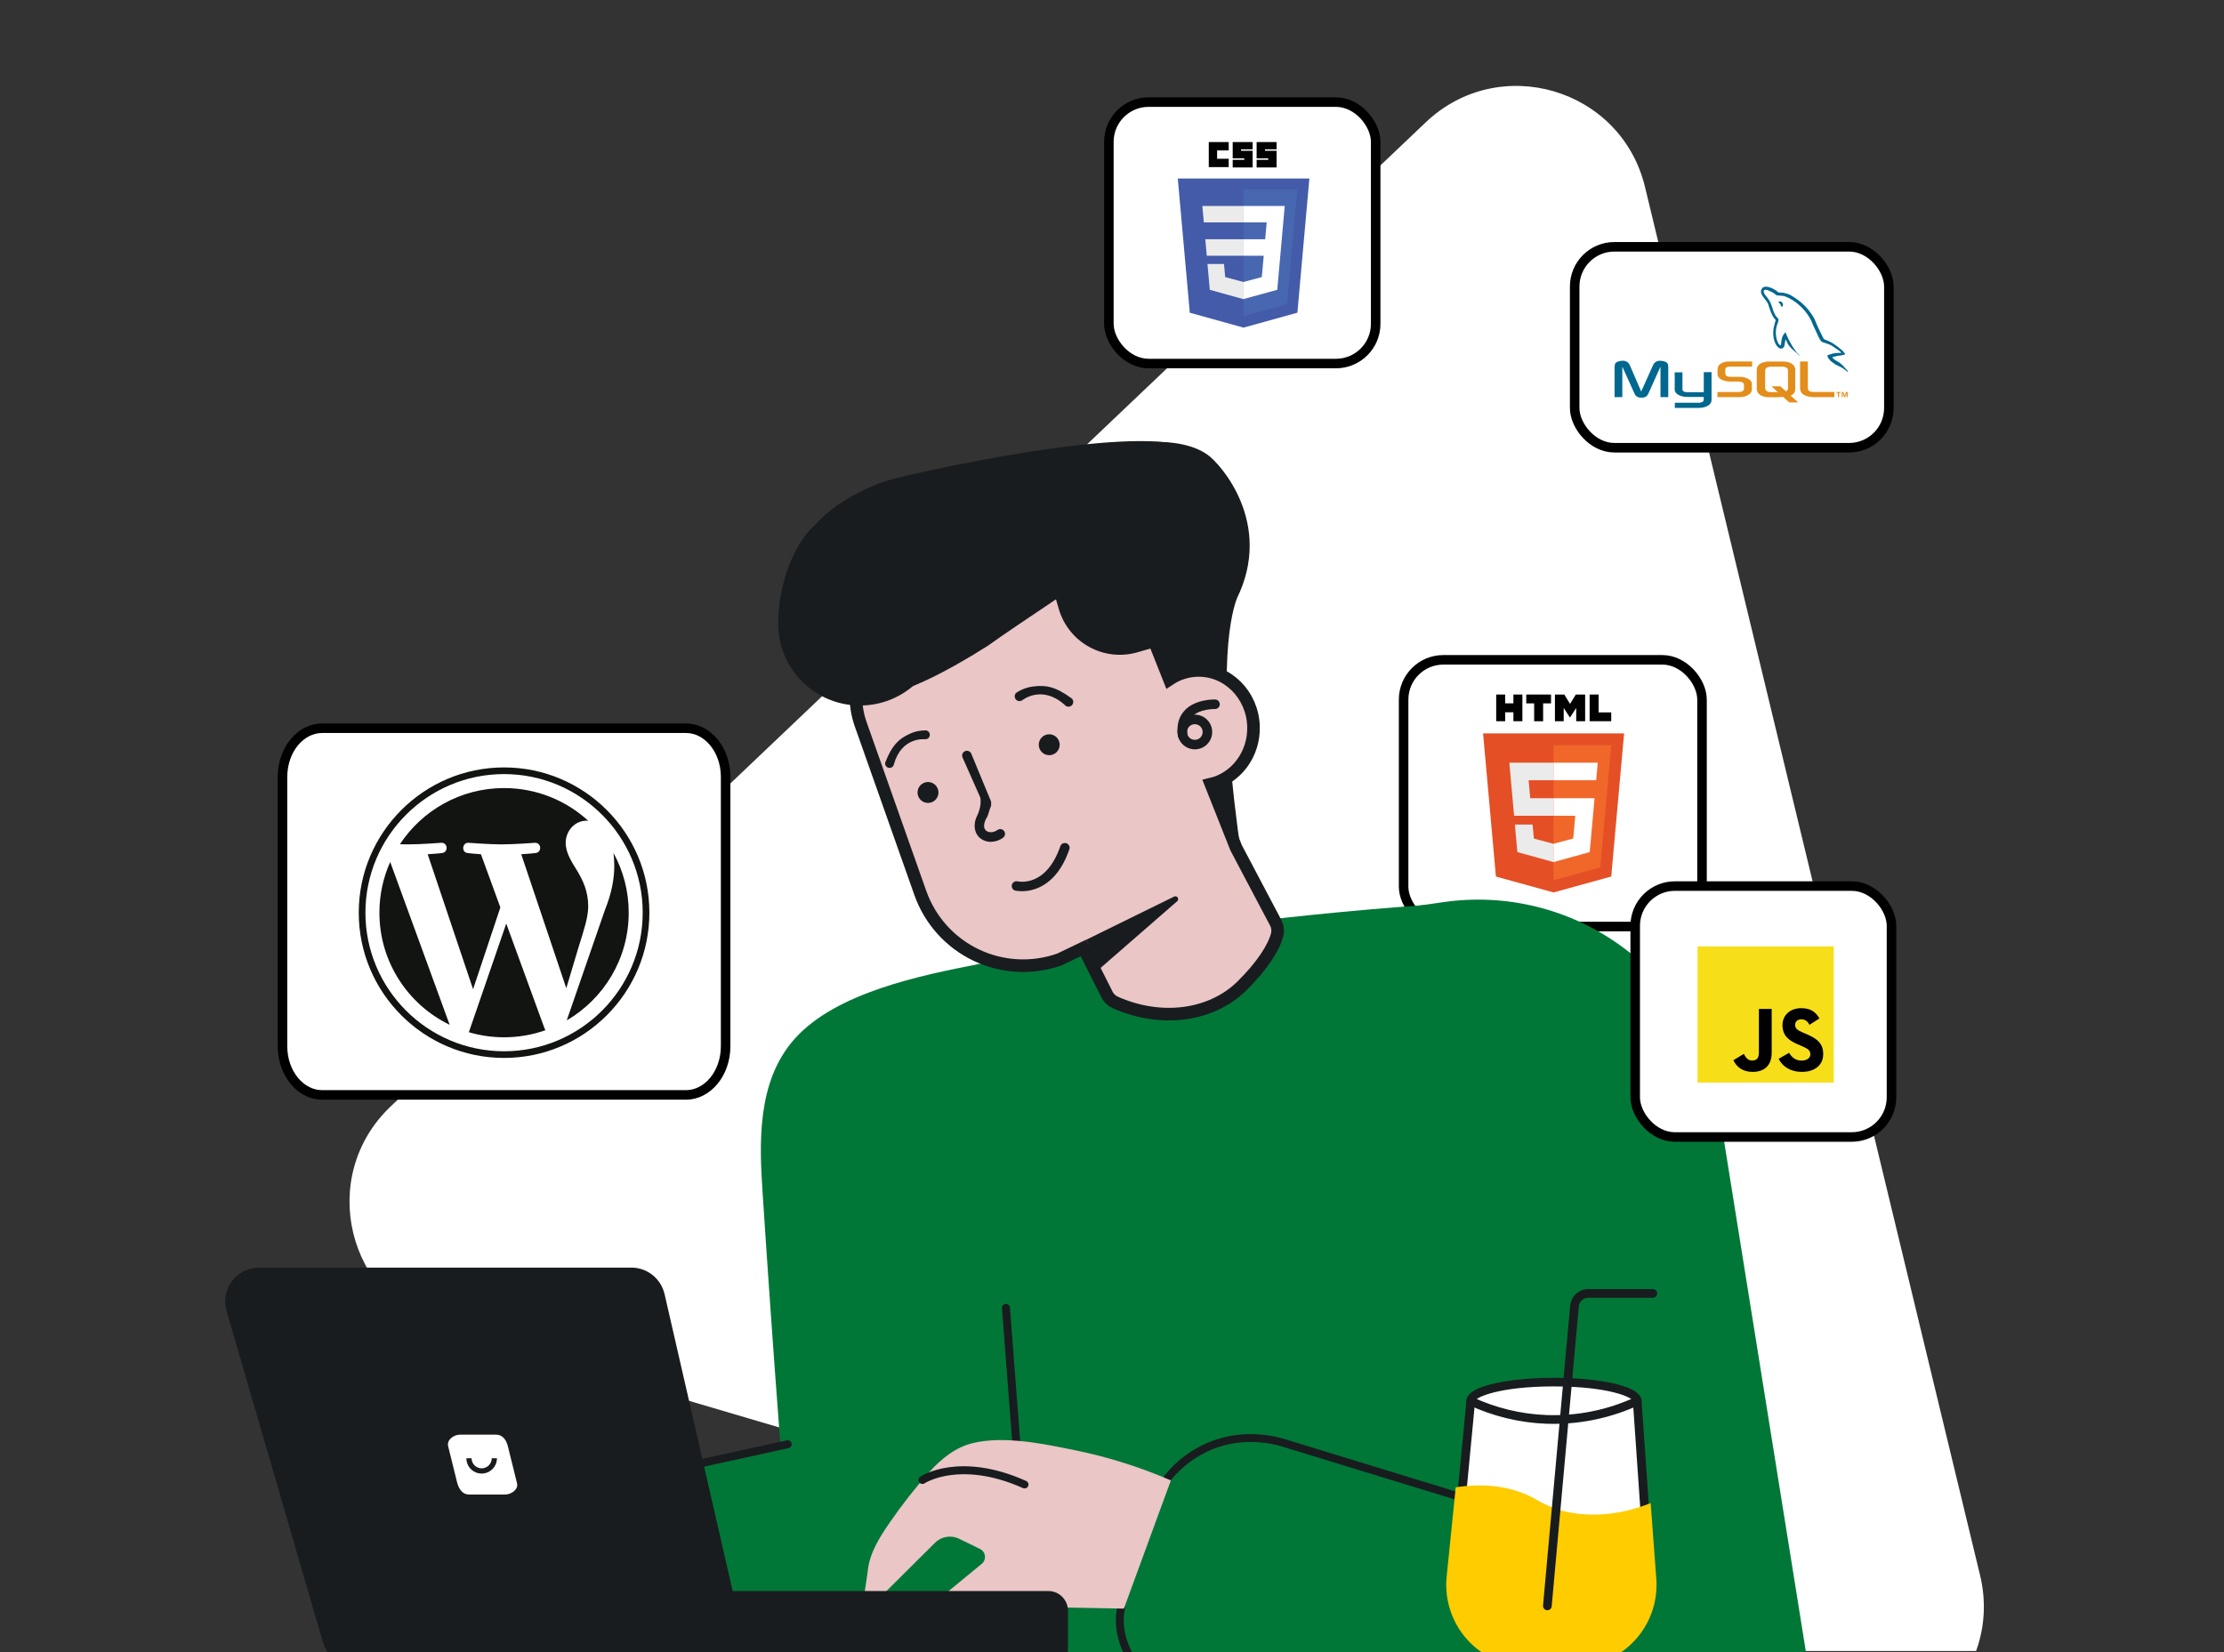 <?xml version="1.0" encoding="UTF-8"?> <svg xmlns="http://www.w3.org/2000/svg" width="700" height="520" viewBox="0 0 700 520" fill="none"><rect x="0" y="0" width="700" height="520" fill="#333333" stroke="none"/><g clip-path="url(#clip0_4766_19334)"><g clip-path="url(#clip1_4766_19334)"><g clip-path="url(#clip2_4766_19334)"><path d="M448.747 38.504L122.944 348.263C99.771 370.294 109.141 409.141 139.82 418.187L571.079 545.358C601.758 554.411 630.724 526.897 623.219 495.787L517.764 58.857C510.266 27.781 471.921 16.474 448.747 38.504Z" fill="white"></path><rect x="349.016" y="32.137" width="83.975" height="82.287" rx="12.5" fill="white" stroke="black" stroke-width="3"></rect></g><path d="M101.355 229.207H215.955C222.568 229.207 228.391 235.805 228.391 244.57V329.252C228.391 338.017 222.568 344.615 215.955 344.615H101.355C94.741 344.615 88.918 338.017 88.918 329.252V244.57C88.918 235.805 94.741 229.207 101.355 229.207Z" fill="white" stroke="black" stroke-width="3"></path><path d="M119.418 287.259C119.418 302.783 128.443 316.199 141.53 322.557L122.815 271.298C120.571 276.32 119.414 281.759 119.418 287.259ZM185.139 285.28C185.139 280.433 183.397 277.076 181.903 274.464C179.914 271.233 178.05 268.497 178.05 265.267C178.05 261.661 180.785 258.305 184.638 258.305C184.812 258.305 184.977 258.327 185.147 258.337C178.166 251.944 168.867 248.041 158.652 248.041C144.946 248.041 132.887 255.071 125.871 265.719C126.792 265.746 127.659 265.766 128.396 265.766C132.5 265.766 138.852 265.268 138.852 265.268C140.967 265.143 141.217 268.249 139.104 268.499C139.104 268.499 136.978 268.749 134.613 268.873L148.901 311.354L157.487 285.613L151.374 268.871C149.261 268.747 147.26 268.497 147.26 268.497C145.146 268.373 145.394 265.142 147.508 265.267C147.508 265.267 153.987 265.764 157.842 265.764C161.945 265.764 168.299 265.267 168.299 265.267C170.415 265.142 170.664 268.247 168.55 268.497C168.55 268.497 166.42 268.747 164.06 268.871L178.238 311.031L182.152 297.959C183.848 292.534 185.139 288.638 185.139 285.28Z" fill="#121411"></path><path d="M159.342 290.69L147.57 324.884C151.169 325.943 154.902 326.481 158.654 326.482C163.223 326.482 167.604 325.692 171.682 324.258C171.574 324.087 171.48 323.906 171.403 323.718L159.342 290.69ZM193.08 268.443C193.249 269.692 193.344 271.033 193.344 272.476C193.344 276.456 192.601 280.93 190.361 286.524L178.377 321.161C190.041 314.361 197.887 301.729 197.887 287.26C197.887 280.441 196.145 274.029 193.08 268.443Z" fill="#121411"></path><path d="M158.653 241.543C133.435 241.543 112.918 262.051 112.918 287.26C112.918 312.471 133.435 332.979 158.653 332.979C183.87 332.979 204.391 312.471 204.391 287.26C204.39 262.051 183.87 241.543 158.653 241.543ZM158.653 330.883C134.592 330.883 115.015 311.314 115.015 287.26C115.015 263.207 134.591 243.639 158.653 243.639C182.714 243.639 202.289 263.207 202.289 287.26C202.289 311.314 182.714 330.883 158.653 330.883Z" fill="#121411"></path><rect x="441.789" y="207.678" width="93.915" height="83.943" rx="12.5" fill="white" stroke="black" stroke-width="3"></rect><path d="M470.836 275.887L466.797 230.84H511.181L507.135 275.881L488.962 280.89L470.836 275.887Z" fill="#E44F26"></path><path d="M488.988 277.062L503.674 273.012L507.131 234.522H488.988V277.062Z" fill="#F1672A"></path><path d="M488.989 251.23H481.636L481.131 245.572H488.989V240.047H488.969H475.059L475.192 241.53L476.556 256.755H488.989V251.23Z" fill="#EBEBEB"></path><path d="M488.989 265.578L488.965 265.585L482.777 263.924L482.381 259.517H479.373H476.805L477.583 268.192L488.962 271.335L488.989 271.328V265.578Z" fill="#EBEBEB"></path><path d="M470.926 218.599H473.751V221.371H476.346V218.599H479.171V226.999H476.346V224.187H473.751V226.999H470.926V218.599Z" fill="#010101"></path><path d="M482.872 221.384H480.387V218.599H488.182V221.384H485.697V227.009H482.872V221.384Z" fill="#010101"></path><path d="M489.417 218.599H492.361L494.171 221.55L495.975 218.599H498.919V226.999H496.108V222.833L494.165 225.811H494.118L492.172 222.833V226.999H489.41L489.417 218.599Z" fill="#010101"></path><path d="M500.336 218.599H503.161V224.223H507.13V226.999H500.336V218.599Z" fill="#010101"></path><path d="M488.969 251.229V256.755H495.813L495.167 263.921L488.969 265.585V271.331L500.361 268.192L500.444 267.259L501.748 252.715L501.885 251.229H500.388H488.969Z" fill="white"></path><path d="M488.969 240.047V243.478V245.559V245.572H502.374H502.391L502.5 244.332L502.757 241.53L502.89 240.047H488.969Z" fill="white"></path><path d="M391.391 103.114L374.487 98.424L370.707 56.191H412.124L408.353 98.418L391.403 103.114H391.391Z" fill="#435BA9"></path><path d="M405.109 95.73L408.333 59.643H391.414V99.524L405.109 95.73Z" fill="#4767B0"></path><path d="M379.361 75.307L379.824 80.488H391.415V75.307H379.361ZM378.434 64.824L378.903 70.002H391.415V64.824H378.434ZM391.415 88.759H391.393L385.623 87.214L385.252 83.084H380.05L380.776 91.216L391.39 94.163H391.415V88.759Z" fill="#EBEBEB"></path><path d="M380.461 44.713H386.735V47.343H383.085V49.966H386.735V52.595H380.461V44.713ZM387.99 44.713H394.268V46.993H390.617V47.451H394.268V52.703H387.99V50.303H391.643V49.845H387.99V44.713ZM395.522 44.713H401.8V46.993H398.146V47.451H401.8V52.703H395.522V50.303H399.173V49.845H395.522V44.713Z" fill="#010101"></path><path d="M403.44 75.307L404.367 64.824H391.386V70.002H398.689L398.213 75.307H391.383V80.488H397.765L397.147 87.205L391.367 88.75V94.138L402.018 91.216L402.095 90.341L403.313 76.694L403.44 75.304V75.307Z" fill="white"></path><path d="M252.183 533.468L333.036 535.568L506.466 540.084C490.075 454.813 473.684 369.544 457.293 284.277C410.708 287.233 364.348 293.038 318.472 301.658C317.508 301.839 313.291 302.411 307.689 303.488C289.88 307.025 263.185 312.325 250.105 326.973C238.003 340.523 239.043 360.388 240.037 375.578C243.154 423.19 246.995 475.694 252.183 533.468Z" fill="#017737"></path><path d="M572.723 546.859L468.805 574.387L403.238 291.293L454.384 283.931C473.938 281.122 493.822 285.984 509.872 297.497C525.922 309.011 536.894 326.284 540.493 345.702L572.723 546.859Z" fill="#017737"></path><path d="M389.3 271.28C363.232 271.158 340.908 251.814 336.487 225.507L325.387 159.533L348.345 140.764C350.952 140.382 370.189 135.921 380.235 143.248C384.228 146.144 400.896 164.777 389.299 188.376C386.862 195 382.72 214.873 391.004 271.28C387.901 273.81 393.191 270.331 389.3 271.28Z" fill="#191C1F"></path><path d="M389.072 266.851L381.121 246.813C389.07 244.961 394.784 237.395 394.537 228.659C394.257 218.756 386.428 210.754 376.81 211.025L376.805 211.025C373.666 211.121 370.638 212.101 368.058 213.825L352.268 173.985L351.565 172.212L349.767 172.847L286.525 195.181C283.349 196.301 280.424 198.036 277.919 200.287C275.413 202.537 273.376 205.259 271.923 208.297C270.47 211.335 269.631 214.63 269.452 217.993C269.274 221.355 269.76 224.72 270.883 227.894C270.883 227.894 270.883 227.895 270.883 227.895L289.687 281.108L289.688 281.11C292.726 289.673 299.037 296.68 307.237 300.596C315.437 304.512 324.856 305.017 333.427 302L333.53 301.963L333.628 301.916L341.04 298.35L348.381 312.951C348.383 312.954 348.385 312.957 348.386 312.961C348.945 314.094 349.882 314.998 351.035 315.515L351.038 315.517C365.289 321.877 381.199 319.889 390.908 310.297C397.235 304.06 400.918 298.291 401.974 294.245L401.978 294.229L401.982 294.213C402.298 292.912 402.122 291.541 401.487 290.362C401.486 290.359 401.484 290.356 401.482 290.353L389.072 266.851Z" fill="#EAC6C6" stroke="#191C1F" stroke-width="3.961"></path><path d="M341.953 295.75L369.568 282.188C369.752 282.102 369.959 282.081 370.156 282.129C370.353 282.177 370.527 282.291 370.651 282.452C370.774 282.612 370.838 282.811 370.833 283.013C370.828 283.216 370.754 283.41 370.623 283.565L345.857 305.127L341.953 295.75Z" fill="#191C1F"></path><path d="M376.234 235.852C375.152 235.884 374.086 235.595 373.17 235.021C372.253 234.447 371.528 233.614 371.085 232.628C370.642 231.642 370.501 230.546 370.681 229.48C370.862 228.414 371.354 227.425 372.096 226.639C372.839 225.853 373.797 225.304 374.852 225.063C375.906 224.822 377.008 224.899 378.019 225.284C379.029 225.669 379.903 226.345 380.529 227.226C381.155 228.108 381.506 229.155 381.536 230.236C381.577 231.683 381.042 233.088 380.047 234.141C379.053 235.194 377.681 235.81 376.234 235.852ZM376.01 227.94C375.523 227.953 375.051 228.109 374.653 228.39C374.256 228.671 373.95 229.063 373.776 229.518C373.602 229.972 373.566 230.468 373.674 230.943C373.783 231.418 374.029 231.85 374.383 232.184C374.737 232.518 375.182 232.74 375.662 232.821C376.143 232.902 376.636 232.839 377.08 232.639C377.524 232.44 377.899 232.113 378.157 231.7C378.415 231.287 378.545 230.807 378.53 230.321C378.511 229.671 378.236 229.055 377.763 228.609C377.291 228.163 376.66 227.922 376.01 227.94Z" fill="#191C1F"></path><path d="M372.297 232.918C371.927 232.931 371.565 232.806 371.28 232.569C370.996 232.331 370.809 231.997 370.756 231.63C370.281 228.387 370.951 225.737 372.745 223.738C376.115 219.981 382.212 220.148 382.468 220.156C382.868 220.169 383.245 220.341 383.518 220.633C383.791 220.925 383.936 221.313 383.923 221.713C383.909 222.112 383.737 222.489 383.445 222.762C383.153 223.035 382.765 223.18 382.365 223.166C382.32 223.168 377.397 223.043 374.976 225.751C373.795 227.07 373.393 228.849 373.731 231.2C373.786 231.593 373.684 231.993 373.446 232.311C373.209 232.629 372.855 232.84 372.462 232.898L372.297 232.918Z" fill="#191C1F"></path><path d="M325.258 279.978C323.399 280.541 321.433 280.654 319.521 280.309C319.149 280.201 318.833 279.952 318.639 279.616C318.446 279.28 318.39 278.883 318.483 278.506C318.576 278.13 318.81 277.804 319.138 277.596C319.466 277.389 319.861 277.316 320.241 277.393C320.626 277.477 329.224 279.345 333.715 266.405C333.772 266.21 333.869 266.029 333.999 265.872C334.128 265.715 334.289 265.586 334.47 265.493C334.651 265.4 334.849 265.345 335.052 265.331C335.255 265.316 335.459 265.343 335.651 265.41C335.843 265.477 336.02 265.582 336.17 265.719C336.321 265.856 336.442 266.022 336.526 266.207C336.61 266.393 336.656 266.593 336.661 266.796C336.666 267 336.629 267.202 336.553 267.391C333.641 275.787 328.97 278.902 325.258 279.978Z" fill="#191C1F"></path><path d="M325.328 216.054C323.397 216.269 321.545 216.94 319.925 218.01C319.626 218.257 319.433 218.609 319.388 218.995C319.342 219.38 319.448 219.767 319.682 220.077C319.915 220.386 320.26 220.593 320.643 220.655C321.026 220.716 321.418 220.627 321.737 220.407C322.057 220.178 328.051 215.511 335.139 221.882C335.269 222.039 335.43 222.168 335.611 222.26C335.792 222.353 335.99 222.409 336.193 222.423C336.396 222.437 336.6 222.41 336.792 222.343C336.984 222.276 337.161 222.171 337.311 222.034C337.461 221.897 337.582 221.73 337.667 221.545C337.751 221.36 337.797 221.16 337.801 220.956C337.806 220.753 337.769 220.551 337.693 220.362C337.617 220.173 337.503 220.002 337.359 219.858C332.193 216.055 329.163 215.58 325.328 216.054Z" fill="#191C1F"></path><path d="M286.211 231.026C287.838 230.238 289.628 229.848 291.434 229.887C291.792 229.933 292.119 230.115 292.345 230.396C292.572 230.677 292.682 231.034 292.651 231.393C292.62 231.753 292.452 232.086 292.181 232.325C291.91 232.563 291.557 232.687 291.197 232.672C290.831 232.65 283.797 231.948 281.378 240.477C281.354 240.664 281.292 240.845 281.195 241.008C281.099 241.171 280.97 241.312 280.817 241.424C280.665 241.536 280.491 241.616 280.306 241.658C280.122 241.701 279.931 241.706 279.744 241.672C279.558 241.639 279.38 241.568 279.222 241.464C279.064 241.36 278.928 241.225 278.824 241.067C278.72 240.909 278.648 240.732 278.614 240.545C278.581 240.359 278.585 240.168 278.627 239.983C280.807 234.429 282.957 232.554 286.211 231.026Z" fill="#191C1F"></path><path d="M330.334 237.694C332.152 237.643 333.584 236.128 333.533 234.31C333.482 232.492 331.966 231.061 330.148 231.112C328.329 231.163 326.897 232.678 326.948 234.496C327 236.313 328.515 237.745 330.334 237.694Z" fill="#191C1F"></path><path d="M292.181 252.719C293.999 252.668 295.432 251.153 295.38 249.335C295.329 247.517 293.814 246.085 291.995 246.137C290.177 246.188 288.745 247.703 288.796 249.521C288.847 251.338 290.363 252.77 292.181 252.719Z" fill="#191C1F"></path><path d="M312.085 264.956C311.319 264.998 310.553 264.872 309.841 264.587C309.129 264.302 308.487 263.865 307.962 263.306C306.407 261.522 306.592 259.013 307.261 257.407C307.739 256.282 308.992 253.992 308.577 251.094L302.908 238.294C302.784 237.931 302.803 237.534 302.962 237.185C303.122 236.836 303.408 236.561 303.764 236.416C304.12 236.271 304.517 236.268 304.875 236.407C305.233 236.546 305.524 236.817 305.689 237.163L311.958 252.336L311.958 253.578C311.544 254.406 311.062 256.476 310.648 257.304C310.315 257.613 310.203 258.111 310.016 258.525C309.762 259.126 309.477 260.473 310.183 261.265C310.89 262.057 312.468 262.254 313.9 261.273C314.061 261.147 314.246 261.056 314.444 261.004C314.641 260.952 314.848 260.941 315.05 260.971C315.252 261.001 315.446 261.073 315.619 261.181C315.793 261.288 315.943 261.43 316.06 261.598C316.177 261.766 316.258 261.956 316.299 262.156C316.34 262.356 316.34 262.563 316.299 262.763C316.257 262.963 316.175 263.152 316.058 263.32C315.941 263.487 315.791 263.629 315.617 263.736C314.582 264.476 313.356 264.9 312.085 264.956Z" fill="#191C1F"></path><path d="M310.924 203.256C332.192 187.939 381.508 158.904 378.164 144.905C374.821 130.905 306.124 144.746 282.906 150.286C259.688 155.826 237.348 178.439 262.83 187.938C266.174 201.938 251.845 240.541 310.924 203.256Z" fill="#191C1F"></path><path d="M376.759 199.871L358.039 205.301C352.943 206.778 347.469 206.172 342.821 203.615C338.173 201.058 334.73 196.761 333.251 191.668L328.843 176.481L366.776 165.478L376.759 199.871Z" fill="#191C1F"></path><path d="M271.406 222.047C285.62 221.646 296.817 209.803 296.416 195.594C296.015 181.385 280.552 160.65 266.338 161.05C252.124 161.451 244.543 182.836 244.944 197.045C245.345 211.254 257.193 222.448 271.406 222.047Z" fill="#191C1F"></path><path d="M193.525 526.879L187.147 503.083C184.945 494.867 186.098 486.112 190.352 478.745C194.607 471.378 201.615 466.003 209.835 463.801L316.748 435.165C325.725 432.76 335.29 434.019 343.339 438.664C351.388 443.31 357.261 450.961 359.666 459.935C363.357 473.703 361.425 488.373 354.295 500.718C347.165 513.062 335.422 522.07 321.648 525.759L232.82 549.552C224.602 551.753 215.845 550.601 208.476 546.349C201.107 542.097 195.729 535.094 193.525 526.879Z" fill="#017737"></path><path d="M249.109 455.005C249.036 455.2 248.915 455.375 248.758 455.512C248.601 455.649 248.412 455.745 248.208 455.791L215.832 462.892C211.922 463.62 202.195 466.261 195.231 475.163C191.819 479.573 189.568 484.768 188.685 490.273C188.662 490.44 188.606 490.6 188.521 490.745C188.435 490.89 188.321 491.016 188.186 491.116C188.051 491.216 187.897 491.288 187.734 491.328C187.57 491.368 187.4 491.374 187.234 491.347C187.068 491.321 186.909 491.261 186.767 491.172C186.624 491.083 186.501 490.966 186.404 490.828C186.307 490.691 186.239 490.535 186.203 490.371C186.167 490.207 186.165 490.037 186.195 489.872C187.143 483.948 189.568 478.358 193.245 473.617C200.735 464.031 211.179 461.201 215.317 460.423L247.641 453.337C247.967 453.262 248.309 453.319 248.592 453.496C248.875 453.673 249.077 453.955 249.152 454.28C249.209 454.521 249.195 454.773 249.109 455.005Z" fill="#191C1F"></path><path d="M315.851 410.644C315.686 410.773 315.556 410.94 315.472 411.131C315.388 411.322 315.352 411.531 315.369 411.739L321.284 489.01C321.754 492.959 322.132 503.027 315.708 512.325C312.514 516.896 308.224 520.593 303.23 523.076C303.078 523.147 302.941 523.249 302.829 523.373C302.716 523.498 302.63 523.645 302.574 523.803C302.519 523.962 302.496 524.13 302.507 524.298C302.518 524.466 302.562 524.63 302.637 524.78C302.712 524.931 302.816 525.065 302.944 525.174C303.072 525.284 303.22 525.367 303.38 525.418C303.54 525.469 303.709 525.488 303.877 525.473C304.044 525.459 304.207 525.41 304.356 525.332C309.73 522.661 314.345 518.682 317.776 513.759C324.697 503.755 324.285 492.946 323.795 488.766L317.882 411.548C317.856 411.215 317.7 410.906 317.446 410.688C317.193 410.471 316.863 410.363 316.53 410.388C316.283 410.405 316.047 410.494 315.851 410.644Z" fill="#191C1F"></path><path d="M290.698 534.683C290.625 534.878 290.504 535.052 290.347 535.19C290.19 535.327 290.001 535.423 289.797 535.469L247.342 545.241C245.611 545.636 243.782 546.114 241.585 546.745C225.943 551.221 217.518 549.569 216.696 549.389C197.463 546.439 193.83 533.146 193.704 532.587C193.62 532.263 193.668 531.918 193.838 531.63C194.009 531.342 194.286 531.132 194.611 531.049C194.935 530.965 195.28 531.014 195.568 531.184C195.857 531.354 196.066 531.631 196.15 531.956C196.284 532.477 199.585 544.231 217.124 546.904L217.212 546.937C217.289 546.966 225.465 548.745 240.875 544.365C243.134 543.73 244.991 543.215 246.759 542.828L289.216 533.05C289.439 532.998 289.672 533.007 289.889 533.077C290.107 533.147 290.302 533.275 290.452 533.447C290.603 533.619 290.704 533.829 290.744 534.054C290.785 534.279 290.764 534.51 290.683 534.724L290.698 534.683Z" fill="#191C1F"></path><path d="M149.308 542.218L142.57 560.173C142.088 561.427 141.749 562.732 141.562 564.063C141.222 566.763 141.395 570.41 145.081 570.298C145.896 570.258 146.695 570.056 147.431 569.703C148.166 569.349 148.823 568.852 149.362 568.24C153.975 563.129 170.539 545.157 177.03 542.218L195.72 531.897L188.245 489.001C177.605 490.225 167.121 492.551 156.962 495.94C147.282 499.177 135.313 503.071 127.711 510.138C123.562 514.015 121.363 519.607 120.226 525.058C118.854 531.666 117.892 538.352 117.347 545.079C116.889 550.966 116.508 557.024 119.066 562.555L122.244 570.527C122.381 570.913 122.639 571.244 122.98 571.471C123.321 571.698 123.727 571.808 124.136 571.784C124.545 571.761 124.936 571.605 125.249 571.341C125.562 571.076 125.78 570.718 125.872 570.318L133.044 543.829C133.41 542.479 134.187 541.276 135.267 540.388C136.348 539.5 137.678 538.97 139.073 538.872L146.446 538.358C146.924 538.324 147.403 538.412 147.838 538.612C148.273 538.812 148.651 539.119 148.936 539.504C149.221 539.888 149.405 540.339 149.47 540.813C149.535 541.288 149.479 541.771 149.308 542.218Z" fill="#EAC6C6"></path><path d="M149.665 513.887C149.584 514.107 149.443 514.299 149.258 514.442C149.073 514.586 148.852 514.675 148.62 514.7C137.318 515.849 130.318 519.714 126.436 522.735C122.244 525.991 120.711 529.018 120.697 529.053C120.548 529.354 120.285 529.584 119.966 529.691C119.647 529.798 119.299 529.774 118.998 529.625C118.697 529.475 118.468 529.212 118.36 528.893C118.253 528.575 118.277 528.227 118.427 527.926C118.707 527.358 125.298 514.586 148.359 512.219C148.691 512.185 149.024 512.284 149.283 512.495C149.542 512.706 149.707 513.011 149.742 513.344C149.758 513.528 149.732 513.714 149.665 513.887Z" fill="#191C1F"></path><path d="M354.344 500.933L360.641 477.452C362.815 469.344 367.456 462.253 373.543 457.739C379.63 453.224 386.664 451.657 393.098 453.381L476.785 475.805C483.812 477.688 489.608 483.011 492.898 490.605C496.188 498.198 496.702 507.438 494.328 516.294C490.684 529.88 482.907 541.763 472.708 549.327C462.508 556.891 450.721 559.518 439.939 556.629L370.408 537.998C363.975 536.275 358.668 531.401 355.656 524.45C352.644 517.5 352.172 509.04 354.344 500.933Z" fill="#017737"></path><path d="M479.575 478.007C479.416 478.138 479.227 478.227 479.025 478.267C478.823 478.307 478.614 478.295 478.417 478.234L405.271 455.828C401.569 454.522 391.954 451.981 381.608 456.152C376.515 458.237 372.026 461.567 368.554 465.836C368.453 465.967 368.326 466.077 368.181 466.158C368.036 466.239 367.877 466.291 367.712 466.31C367.547 466.329 367.38 466.314 367.221 466.268C367.062 466.221 366.913 466.143 366.784 466.038C366.656 465.933 366.549 465.804 366.472 465.657C366.394 465.511 366.346 465.35 366.331 465.185C366.316 465.02 366.335 464.853 366.385 464.695C366.436 464.537 366.517 464.391 366.625 464.265C370.36 459.67 375.191 456.089 380.674 453.851C391.807 449.355 402.129 452.088 406.049 453.465L479.144 475.857C479.459 475.954 479.723 476.171 479.878 476.462C480.033 476.753 480.066 477.094 479.97 477.409C479.9 477.643 479.763 477.851 479.575 478.007Z" fill="#191C1F"></path><path d="M433.527 555.536C433.368 555.667 433.178 555.756 432.976 555.796C432.774 555.835 432.565 555.824 432.368 555.763L391.264 543.171C389.59 542.654 387.79 542.16 385.602 541.616C370.026 537.725 363.641 532.157 363.028 531.598C348.048 519.589 351.506 506.438 351.674 505.897C351.762 505.579 351.974 505.308 352.262 505.146C352.549 504.983 352.89 504.942 353.209 505.03C353.527 505.119 353.797 505.33 353.96 505.618C354.123 505.905 354.164 506.246 354.076 506.564C353.933 507.076 350.951 518.749 364.62 529.685L364.679 529.757C364.731 529.819 370.839 535.373 386.171 539.232C388.414 539.804 390.255 540.279 391.958 540.821L433.066 553.409C433.282 553.475 433.477 553.598 433.628 553.765C433.779 553.932 433.883 554.137 433.926 554.359C433.97 554.58 433.953 554.809 433.877 555.021C433.8 555.233 433.668 555.421 433.493 555.564L433.527 555.536Z" fill="#191C1F"></path><path d="M308.98 492.227L294.359 504.246C293.328 505.08 292.394 506.028 291.577 507.073C289.953 509.213 288.301 512.415 291.507 514.137C292.222 514.506 293.005 514.727 293.808 514.788C294.611 514.849 295.418 514.748 296.181 514.491C302.645 512.399 325.673 505.212 332.67 505.902L353.738 506.302L368.526 465.957C358.829 461.755 348.722 458.57 338.368 456.456C328.497 454.446 316.347 451.87 306.362 454.159C300.902 455.425 296.262 459.119 292.6 463.217C288.165 468.186 284.042 473.426 280.256 478.905C276.958 483.71 273.642 488.699 273.097 494.688L271.878 503.067C271.804 503.465 271.861 503.875 272.041 504.237C272.22 504.6 272.513 504.894 272.874 505.075C273.235 505.257 273.646 505.317 274.043 505.245C274.441 505.174 274.805 504.975 275.081 504.679L294.287 485.58C295.266 484.607 296.524 483.963 297.885 483.737C299.247 483.51 300.646 483.714 301.886 484.319L308.441 487.516C308.865 487.723 309.231 488.034 309.504 488.42C309.777 488.806 309.949 489.254 310.002 489.724C310.056 490.193 309.991 490.669 309.812 491.106C309.633 491.544 309.347 491.929 308.98 492.227Z" fill="#EAC6C6"></path><path d="M323.273 468.194C323.095 468.341 322.879 468.435 322.651 468.467C322.422 468.498 322.189 468.466 321.978 468.373C311.753 463.779 303.863 463.629 299.054 464.296C293.865 465.01 291.06 466.84 291.031 466.864C290.755 467.047 290.417 467.114 290.091 467.048C289.766 466.982 289.48 466.79 289.297 466.514C289.113 466.237 289.047 465.9 289.113 465.574C289.178 465.249 289.371 464.964 289.647 464.78C290.167 464.433 302.104 456.771 322.98 466.123C323.281 466.258 323.516 466.507 323.633 466.815C323.751 467.124 323.741 467.466 323.606 467.767C323.529 467.933 323.415 468.079 323.273 468.194Z" fill="#191C1F"></path><path d="M224.778 502.069V501.42H329.988C331.451 501.42 332.853 502.009 333.887 503.058C334.921 504.107 335.502 505.529 335.502 507.012V519.034C335.503 519.769 335.361 520.497 335.084 521.176C334.808 521.855 334.402 522.473 333.889 522.993C333.377 523.513 332.769 523.925 332.1 524.207C331.43 524.488 330.713 524.633 329.988 524.633H224.778V523.984M224.778 502.069H224.129V523.984H224.778M224.778 502.069V523.984M224.778 502.069H329.988C331.275 502.069 332.512 502.588 333.425 503.514C334.338 504.44 334.853 505.698 334.853 507.012V519.034V519.035C334.854 519.686 334.728 520.33 334.483 520.931C334.238 521.532 333.879 522.078 333.427 522.537C332.975 522.996 332.438 523.36 331.848 523.608C331.258 523.856 330.626 523.984 329.988 523.984H224.778" fill="#191C1F" stroke="#191C1F" stroke-width="1.299"></path><path d="M235.267 523.982L112.011 523.982L112.005 523.982C109.835 524.003 107.715 523.312 105.961 522.011C104.208 520.711 102.914 518.87 102.274 516.762C102.273 516.761 102.273 516.76 102.273 516.758L71.896 412.303C71.896 412.303 71.896 412.303 71.896 412.303C70.056 405.964 74.893 399.624 81.632 399.624L198.644 399.624L198.651 399.624C200.917 399.597 203.125 400.349 204.918 401.758C206.71 403.167 207.98 405.149 208.522 407.386C208.522 407.387 208.523 407.388 208.523 407.39L235.267 523.982Z" fill="#191C1F" stroke="#191C1F" stroke-width="1.299"></path><path fill-rule="evenodd" clip-rule="evenodd" d="M144.792 451.55H156.15C158.203 451.55 159.397 453.263 159.868 455.277L162.687 466.664C163.344 468.678 161.023 470.391 158.969 470.391H147.611C145.557 470.391 144.456 468.678 143.892 466.664L141.073 455.277C140.509 453.263 142.738 451.55 144.792 451.55ZM146.784 458.969C146.784 461.63 148.944 463.796 151.599 463.796C154.255 463.796 156.415 461.63 156.415 458.969H154.774C154.774 460.724 153.35 462.151 151.599 462.151C149.849 462.151 148.425 460.724 148.425 458.969H146.784Z" fill="white"></path><path d="M515.315 440.989C515.315 437.682 503.588 434.998 489.114 434.998C474.64 434.998 462.913 437.682 462.913 440.989L460.098 470.543C466.66 469.475 475.852 469.406 483.963 474.446C486.854 476.296 490.046 477.629 493.395 478.383C499.033 479.568 507.52 479.848 517.733 475.521L515.315 440.989Z" fill="white"></path><path d="M500.781 480.505C498.202 480.508 495.629 480.246 493.103 479.724C489.602 478.933 486.265 477.543 483.239 475.616C475.361 470.741 466.422 470.905 460.312 471.898L458.559 472.185L461.545 440.92C461.696 435.162 479.615 433.635 489.109 433.635C498.603 433.635 516.564 435.148 516.68 440.934L519.16 476.403L518.255 476.78C512.742 479.189 506.798 480.456 500.781 480.505ZM467.08 468.591C473.271 468.48 479.369 470.105 484.684 473.281C487.437 475.046 490.475 476.318 493.664 477.04C498.678 478.095 506.618 478.506 516.269 474.63L513.94 440.989C513.94 439.88 506.474 436.367 489.109 436.367C471.745 436.367 464.278 439.88 464.278 440.989V441.119L461.62 468.94C463.431 468.71 465.255 468.593 467.08 468.591Z" fill="#191C1F"></path><path d="M519.543 473.097C508.672 477.424 499.63 477.143 493.63 475.959C490.093 475.207 486.705 473.876 483.601 472.022C474.923 466.975 465.175 467.05 458.188 468.112L455.332 496.234C454.967 499.816 455.357 503.434 456.479 506.856C457.6 510.277 459.427 513.425 461.841 516.097C464.256 518.769 467.204 520.904 470.495 522.366C473.787 523.827 477.349 524.582 480.951 524.582H495.63C499.173 524.582 502.678 523.852 505.925 522.436C509.173 521.021 512.094 518.951 514.504 516.356C516.915 513.761 518.765 510.696 519.937 507.354C521.109 504.012 521.579 500.464 521.317 496.932L519.543 473.097Z" fill="#FFCC00"></path><path d="M487.033 506.813H486.909C486.548 506.78 486.214 506.605 485.982 506.327C485.75 506.048 485.637 505.689 485.67 505.327L494.198 410.971C494.32 409.537 494.978 408.202 496.04 407.231C497.103 406.261 498.492 405.726 499.931 405.732H520.22C520.584 405.732 520.932 405.877 521.189 406.134C521.446 406.39 521.59 406.739 521.59 407.102C521.59 407.465 521.446 407.814 521.189 408.07C520.932 408.327 520.584 408.471 520.22 408.471H499.931C499.178 408.47 498.452 408.75 497.895 409.257C497.339 409.764 496.992 410.461 496.924 411.21L488.396 505.567C488.365 505.907 488.208 506.224 487.956 506.454C487.704 506.685 487.374 506.813 487.033 506.813Z" fill="#191C1F"></path><path d="M489.061 448.158C488.273 448.158 487.485 448.158 486.705 448.117C478.272 447.799 469.988 445.799 462.339 442.235C462.176 442.159 462.029 442.052 461.908 441.919C461.786 441.787 461.692 441.631 461.63 441.462C461.568 441.293 461.54 441.113 461.548 440.933C461.556 440.754 461.599 440.577 461.675 440.414C461.751 440.251 461.858 440.104 461.991 439.982C462.124 439.861 462.279 439.766 462.448 439.704C462.618 439.643 462.797 439.615 462.977 439.623C463.157 439.631 463.334 439.674 463.497 439.75C470.807 443.159 478.726 445.073 486.787 445.378C496.411 445.724 505.982 443.795 514.721 439.75C514.884 439.673 515.061 439.629 515.242 439.621C515.422 439.612 515.603 439.64 515.772 439.702C515.942 439.763 516.098 439.858 516.231 439.98C516.364 440.102 516.472 440.25 516.548 440.413C516.624 440.577 516.666 440.755 516.673 440.935C516.68 441.116 516.652 441.296 516.589 441.465C516.526 441.634 516.43 441.789 516.307 441.922C516.184 442.054 516.036 442.16 515.872 442.235C507.467 446.12 498.321 448.14 489.061 448.158Z" fill="#191C1F"></path><rect x="514.68" y="278.889" width="80.662" height="78.975" rx="12.5" fill="white" stroke="black" stroke-width="3"></rect><rect x="495.629" y="77.678" width="98.885" height="63.242" rx="12.5" fill="white" stroke="black" stroke-width="3"></rect><path fill-rule="evenodd" clip-rule="evenodd" d="M508.196 124.999H510.624V115.395L514.409 123.773C514.841 124.783 515.454 125.155 516.647 125.155C517.839 125.155 518.418 124.783 518.867 123.773L522.634 115.395V124.999H525.08V115.395C525.08 114.462 524.708 114.013 523.922 113.771C522.073 113.209 520.846 113.693 520.284 114.946L516.569 123.229L512.983 114.946C512.439 113.693 511.194 113.209 509.328 113.771C508.559 114.013 508.188 114.462 508.188 115.395V124.999H508.196Z" fill="#00678F"></path><path fill-rule="evenodd" clip-rule="evenodd" d="M527.102 117.182H529.547V122.46C529.53 122.762 529.642 123.427 530.964 123.444C531.655 123.462 536.226 123.444 536.26 123.444V117.139H538.706C538.706 117.139 538.706 125.733 538.706 125.776C538.706 127.901 536.079 128.368 534.843 128.385H527.153V126.77C527.171 126.77 534.843 126.77 534.861 126.77C536.425 126.606 536.243 125.82 536.243 125.56V124.93H531.076C528.665 124.913 527.119 123.85 527.102 122.632C527.102 122.52 527.153 117.226 527.102 117.182Z" fill="#00678F"></path><path fill-rule="evenodd" clip-rule="evenodd" d="M579.523 111.067C578.028 111.033 576.871 111.18 575.903 111.586C575.626 111.698 575.177 111.698 575.134 112.052C575.281 112.199 575.298 112.441 575.436 112.648C575.661 113.019 576.05 113.52 576.404 113.788C576.793 114.09 577.19 114.384 577.596 114.643C578.322 115.092 579.143 115.351 579.852 115.801C580.266 116.06 580.672 116.397 581.087 116.673C581.295 116.82 581.424 117.062 581.683 117.157C581.683 117.139 581.683 117.122 581.683 117.105C581.554 116.941 581.519 116.69 581.381 116.509C581.191 116.319 581.009 116.155 580.819 115.965C580.275 115.239 579.61 114.6 578.875 114.082C578.279 113.667 576.974 113.114 576.732 112.423C576.732 112.423 576.715 112.406 576.698 112.389C577.113 112.354 577.596 112.199 577.985 112.087C578.616 111.922 579.195 111.957 579.852 111.784C580.154 111.707 580.448 111.62 580.75 111.525C580.75 111.473 580.75 111.413 580.75 111.361C580.413 111.024 580.171 110.575 579.817 110.264C578.867 109.444 577.821 108.64 576.741 107.967C576.162 107.595 575.419 107.353 574.797 107.034C574.572 106.922 574.201 106.87 574.071 106.68C573.734 106.265 573.553 105.73 573.302 105.246C572.758 104.218 572.239 103.087 571.773 101.998C571.436 101.273 571.228 100.547 570.822 99.874C568.904 96.704 566.813 94.786 563.599 92.895C562.908 92.506 562.087 92.333 561.214 92.126C560.748 92.109 560.281 92.074 559.814 92.048C559.512 91.919 559.218 91.564 558.959 91.392C557.896 90.718 555.157 89.267 554.371 91.184C553.87 92.394 555.114 93.594 555.546 94.207C555.866 94.639 556.272 95.123 556.496 95.607C556.626 95.926 556.661 96.263 556.799 96.591C557.101 97.412 557.378 98.328 557.767 99.088C557.974 99.476 558.199 99.891 558.458 100.245C558.605 100.452 558.864 100.547 558.924 100.875C558.665 101.247 558.648 101.808 558.492 102.275C557.818 104.382 558.086 106.991 559.037 108.537C559.339 109.003 560.048 110.031 560.998 109.634C561.836 109.297 561.655 108.234 561.897 107.302C561.949 107.077 561.914 106.93 562.026 106.783C562.026 106.801 562.026 106.818 562.026 106.818C562.286 107.336 562.545 107.846 562.795 108.364C563.374 109.279 564.385 110.23 565.223 110.86C565.673 111.197 566.027 111.776 566.589 111.983C566.589 111.966 566.589 111.948 566.589 111.931C566.571 111.931 566.571 111.931 566.554 111.931C566.442 111.767 566.277 111.689 566.122 111.56C565.785 111.223 565.413 110.817 565.154 110.437C564.368 109.392 563.677 108.234 563.063 107.042C562.761 106.464 562.502 105.833 562.26 105.255C562.147 105.03 562.147 104.693 561.957 104.581C561.681 104.987 561.266 105.35 561.059 105.85C560.704 106.654 560.67 107.638 560.54 108.666C560.462 108.684 560.506 108.666 560.462 108.701C559.866 108.554 559.659 107.932 559.434 107.414C558.873 106.092 558.778 103.968 559.27 102.43C559.4 102.041 559.961 100.806 559.737 100.435C559.624 100.081 559.253 99.874 559.045 99.597C558.803 99.243 558.544 98.794 558.371 98.405C557.922 97.36 557.698 96.203 557.214 95.158C556.989 94.674 556.6 94.173 556.28 93.724C555.926 93.223 555.537 92.869 555.252 92.273C555.157 92.066 555.028 91.729 555.174 91.504C555.209 91.357 555.287 91.297 555.434 91.262C555.676 91.055 556.367 91.314 556.609 91.426C557.3 91.703 557.879 91.97 558.458 92.359C558.717 92.549 559.002 92.903 559.331 92.99C559.46 92.99 559.59 92.99 559.719 92.99C560.316 93.119 560.99 93.024 561.551 93.197C562.536 93.516 563.435 93.983 564.238 94.484C566.684 96.03 568.697 98.232 570.062 100.858C570.287 101.29 570.382 101.679 570.58 102.128C570.969 103.043 571.453 103.976 571.851 104.866C572.239 105.738 572.62 106.636 573.173 107.362C573.449 107.751 574.572 107.958 575.073 108.165C575.445 108.329 576.024 108.485 576.361 108.684C576.992 109.072 577.631 109.521 578.227 109.953C578.538 110.23 579.471 110.696 579.523 111.067Z" fill="#00678F"></path><path fill-rule="evenodd" clip-rule="evenodd" d="M560.496 94.864C560.176 94.864 559.951 94.898 559.727 94.959C559.727 94.959 559.727 94.976 559.727 94.993C559.744 94.993 559.744 94.993 559.761 94.993C559.908 95.296 560.167 95.494 560.357 95.762C560.504 96.064 560.634 96.358 560.789 96.66C560.807 96.643 560.824 96.626 560.824 96.626C561.083 96.436 561.213 96.142 561.213 95.693C561.1 95.563 561.083 95.434 560.988 95.304C560.884 95.106 560.642 95.011 560.496 94.864Z" fill="#00678F"></path><path fill-rule="evenodd" clip-rule="evenodd" d="M540.572 124.999H547.588C548.409 124.999 549.195 124.835 549.826 124.533C550.889 124.049 551.39 123.393 551.39 122.537V120.75C551.39 120.059 550.811 119.411 549.653 118.962C549.057 118.737 548.314 118.608 547.579 118.608H544.633C543.648 118.608 543.181 118.305 543.043 117.657C543.026 117.58 543.026 117.511 543.026 117.433V116.336C543.026 116.284 543.026 116.206 543.043 116.129C543.173 115.628 543.432 115.498 544.296 115.403C544.374 115.403 544.46 115.403 544.521 115.403H551.476V113.779H544.65C543.665 113.779 543.138 113.831 542.672 113.987C541.237 114.436 540.598 115.144 540.598 116.396V117.813C540.598 118.91 541.833 119.843 543.916 120.067C544.14 120.084 544.382 120.084 544.624 120.084H547.139C547.234 120.084 547.329 120.084 547.398 120.102C548.167 120.179 548.495 120.309 548.72 120.585C548.867 120.732 548.91 120.862 548.91 121.035V122.451C548.91 122.615 548.798 122.84 548.573 123.03C548.348 123.22 547.994 123.349 547.528 123.367C547.432 123.367 547.381 123.384 547.286 123.384H540.555V124.999H540.572Z" fill="#E38D1A"></path><path fill-rule="evenodd" clip-rule="evenodd" d="M566.579 122.184C566.579 123.842 567.832 124.775 570.329 124.965C570.571 124.982 570.796 124.999 571.037 124.999H577.38V123.376H570.977C569.56 123.376 569.016 123.021 569.016 122.166V113.771H566.57V122.184H566.579Z" fill="#E38D1A"></path><path fill-rule="evenodd" clip-rule="evenodd" d="M552.938 122.261V116.483C552.938 115.006 553.983 114.116 556.013 113.831C556.238 113.814 556.463 113.797 556.67 113.797H561.293C561.535 113.797 561.742 113.814 561.984 113.831C564.015 114.108 565.043 115.006 565.043 116.483V122.261C565.043 123.453 564.611 124.092 563.608 124.516L565.993 126.675H563.176L561.232 124.922L559.271 125.034H556.662C556.23 125.034 555.746 124.982 555.245 124.844C553.707 124.421 552.938 123.6 552.938 122.261ZM555.573 122.132C555.573 122.21 555.607 122.279 555.625 122.374C555.754 123.047 556.394 123.419 557.361 123.419H559.565L557.552 121.588H560.368L562.14 123.194C562.477 123.004 562.684 122.745 562.753 122.408C562.77 122.33 562.77 122.244 562.77 122.166V116.63C562.77 116.552 562.77 116.483 562.753 116.405C562.623 115.775 561.984 115.421 561.034 115.421H557.361C556.281 115.421 555.573 115.887 555.573 116.63V122.132Z" fill="#E38D1A"></path><path fill-rule="evenodd" clip-rule="evenodd" d="M578.496 125.017H578.85V123.661H579.316V123.384H578.012V123.661H578.496V125.017ZM581.209 125.017H581.546V123.375H581.045L580.63 124.498L580.18 123.375H579.697V125.017H580.016V123.764H580.034L580.5 125.017H580.742L581.209 123.764V125.017Z" fill="#E38D1A"></path><path d="M534.305 297.882H577.171V340.733H534.305V297.882Z" fill="#F6DF19"></path><path d="M545.574 333.694L548.857 331.712C549.493 332.833 550.069 333.783 551.446 333.783C552.77 333.783 553.607 333.267 553.607 331.255V317.557H557.639V331.308C557.639 335.48 555.192 337.379 551.624 337.379C548.394 337.374 546.524 335.706 545.574 333.694ZM559.823 333.261L563.107 331.361C563.967 332.774 565.096 333.807 567.079 333.807C568.747 333.807 569.81 332.97 569.81 331.824C569.81 330.442 568.717 329.955 566.877 329.148L565.867 328.714C562.958 327.48 561.035 325.925 561.035 322.643C561.035 319.622 563.338 317.319 566.936 317.319C569.495 317.319 571.341 318.21 572.665 320.542L569.531 322.554C568.842 321.319 568.094 320.827 566.942 320.827C565.761 320.827 565.012 321.575 565.012 322.554C565.012 323.765 565.761 324.251 567.488 324.999L568.498 325.432C571.923 326.898 573.853 328.394 573.853 331.759C573.853 335.385 571.003 337.368 567.174 337.368C563.421 337.374 560.999 335.593 559.823 333.261Z" fill="#010101"></path></g></g><defs><clipPath id="clip0_4766_19334"><rect width="700" height="520" fill="white"></rect></clipPath><clipPath id="clip1_4766_19334"><rect width="994" height="520" fill="white" transform="translate(-147)"></rect></clipPath><clipPath id="clip2_4766_19334"><rect width="698.285" height="518.533" fill="white" transform="translate(1.273 1.112)"></rect></clipPath></defs></svg> 